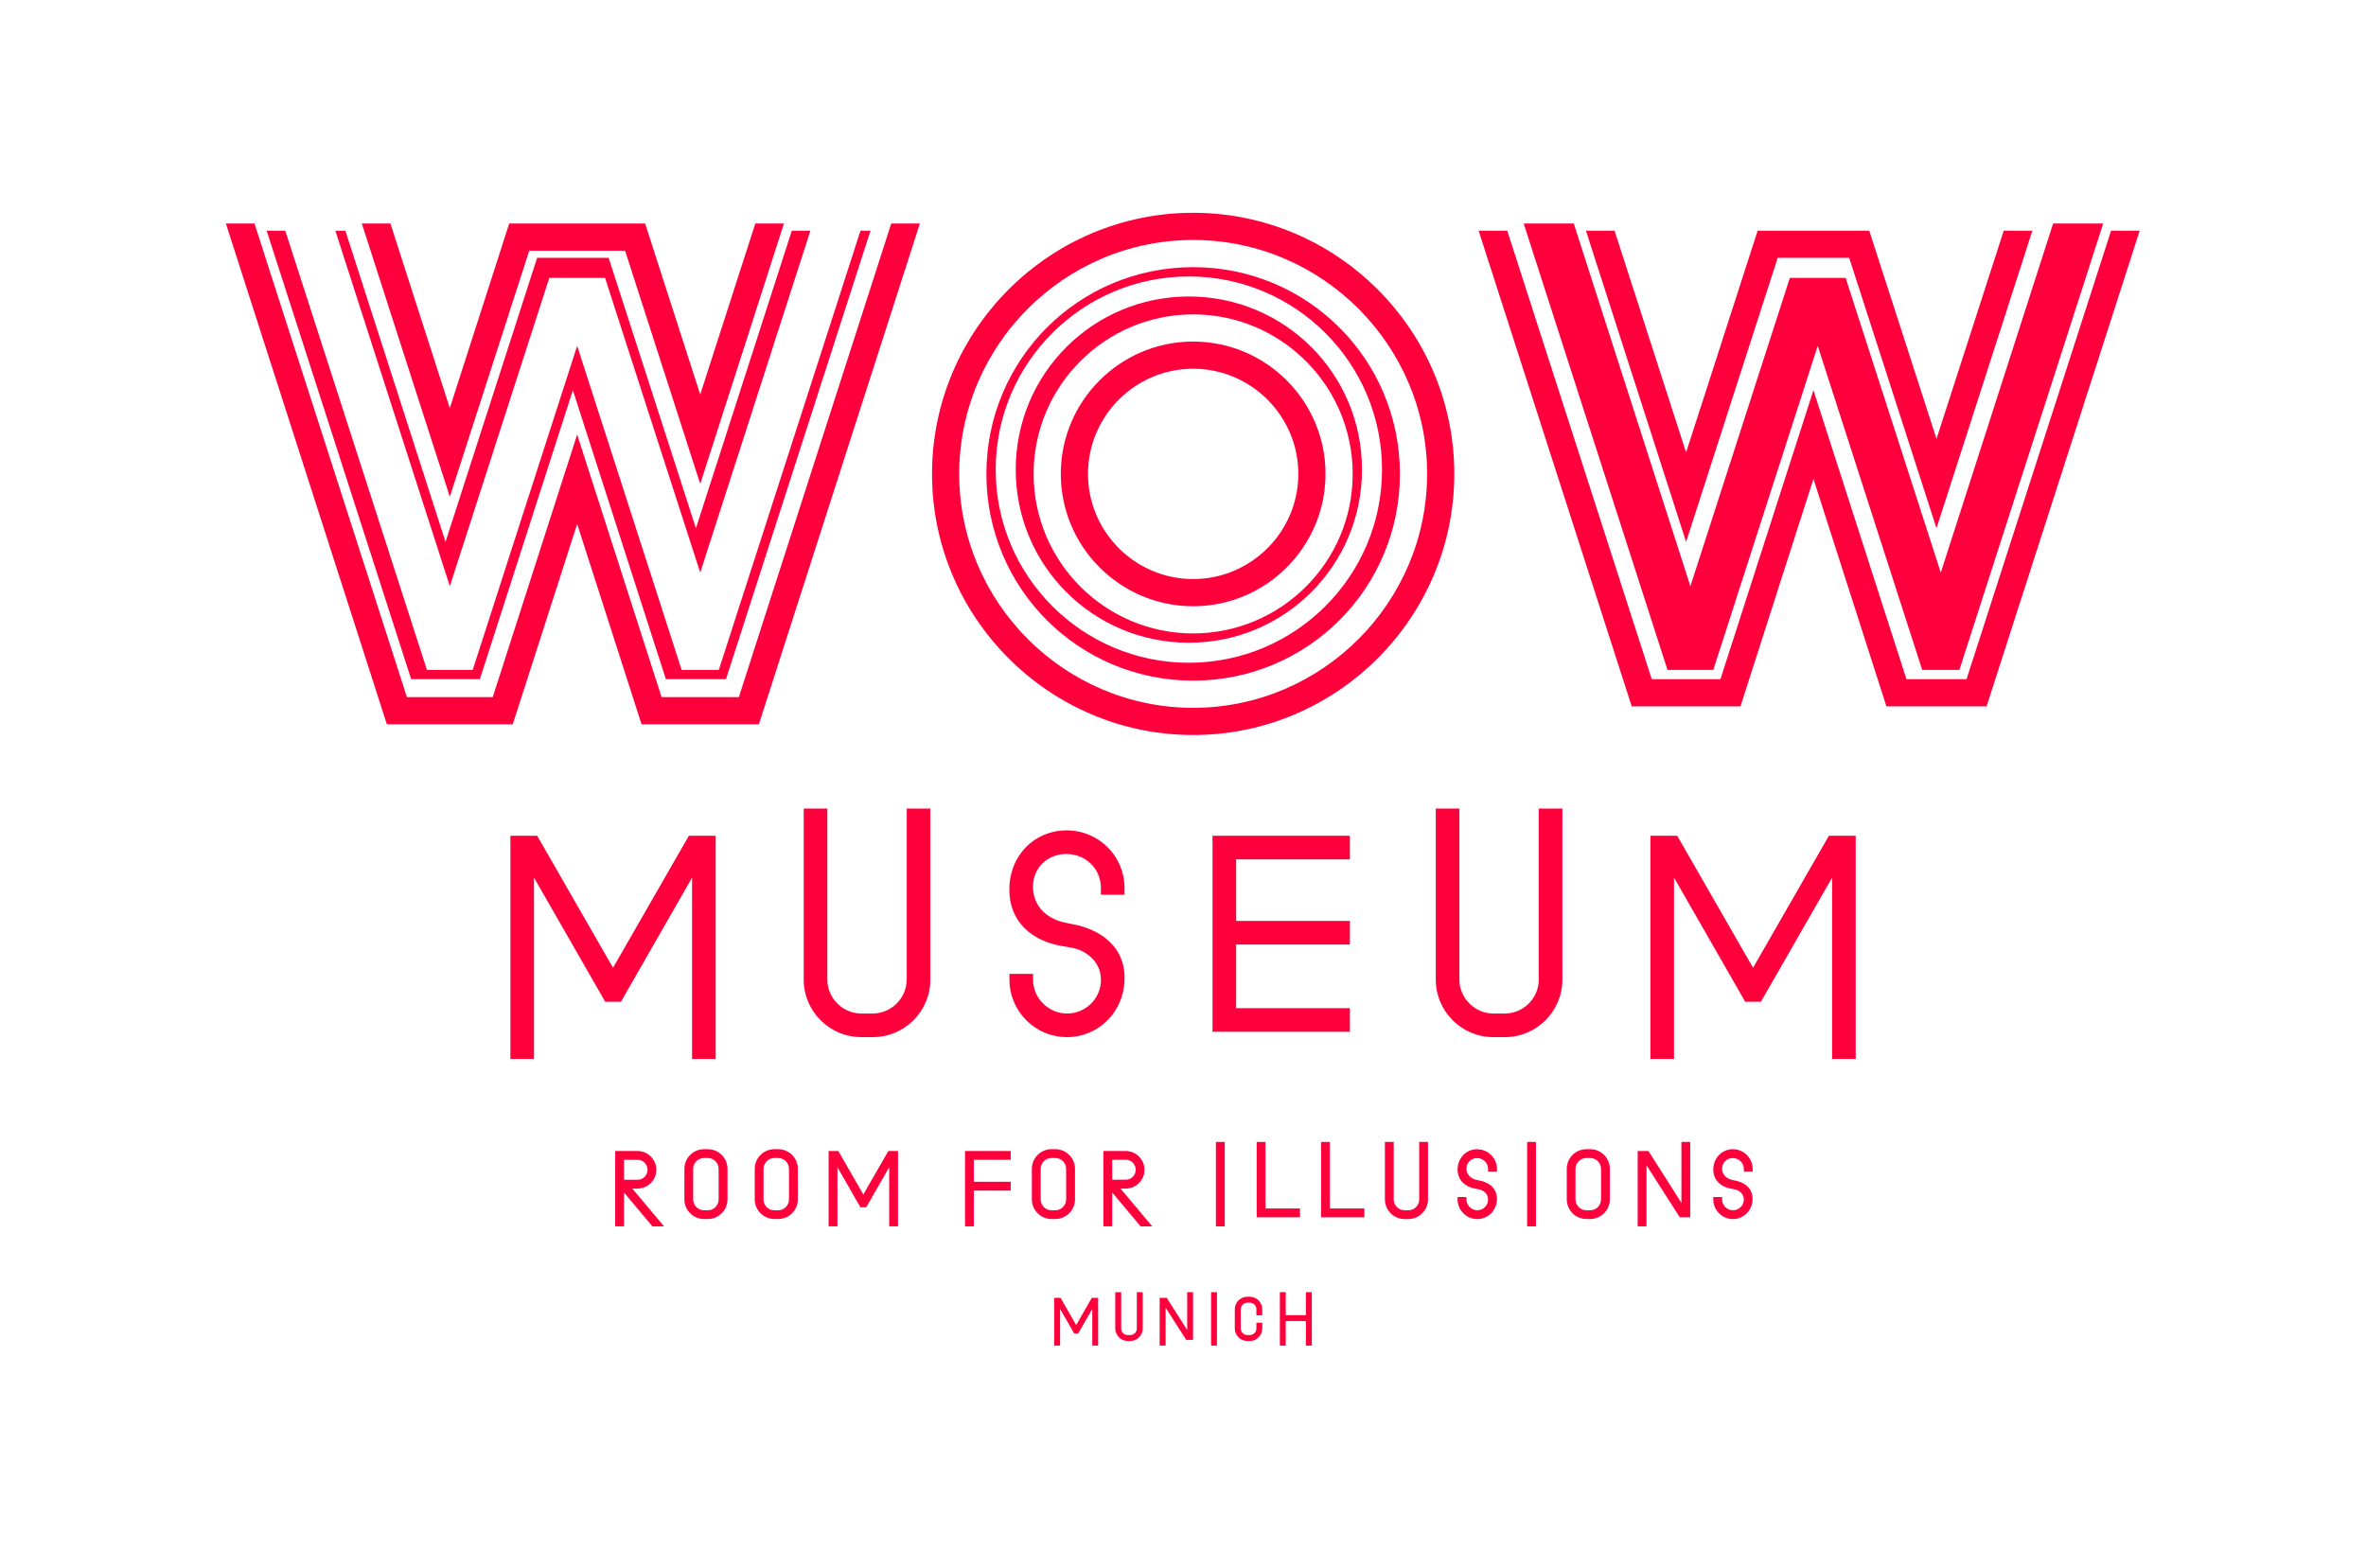 <svg xmlns="http://www.w3.org/2000/svg" viewBox="0 0 496.06 328.82"><defs><style>.cls-1 {
fill: #fff;
}
.cls-2 {
fill: #ff003c;
}
.cls-3 {
display: none;
}</style></defs><g><g id="Background" class="cls-3"><polygon class="cls-1" points="0 0 0 328.82 496.06 328.82 496.06 0 0 0 0 0"/></g><g id="Logo"><path class="cls-2" d="M110.96 52.57h20.1l15.75 48.9 17.55-54.6h-6l-11.55 35.85-11.55-35.85h-28.5l-12.45 38.7-12.45-38.7h-6l18.45 57.3 16.65-51.6h0zm4.2 5.7h11.7l19.95 61.8 23.1-71.7h-3.9l-20.1 62.4-18.3-56.7h-15l-19.2 59.55-21-65.25h-2.1l24 74.55 20.85-64.65h0zm4.95 23.55 19.5 60.6h12.6l30.3-94.05h-2.1l-29.7 92.1h-7.8l-21.9-67.95-21.9 67.95h-9.6l-29.7-92.1h-3.9l30.3 94.05h14.4l19.5-60.6h0zM121.01 109.87l13.5 42h24.6l33.75-105h-6l-31.95 99.3h-16.2l-17.7-55.05-17.7 55.05h-18l-31.95-99.3h-6l33.75 105h26.4l13.5-42h0zm74.4-10.5c0 30.15 24.6 54.75 54.75 54.75s54.75-24.6 54.75-54.75-24.6-54.75-54.75-54.75-54.75 24.6-54.75 54.75h0zm54.75-49.05c27 0 49.05 22.05 49.05 49.05s-22.05 49.05-49.05 49.05-49.05-22.05-49.05-49.05 22.05-49.05 49.05-49.05h0zM206.81 99.37c0 24 19.35 43.35 43.35 43.35s43.35-19.35 43.35-43.35-19.35-43.35-43.35-43.35-43.35 19.35-43.35 43.35h0zM208.76 98.47c0-22.35 18.15-40.5 40.5-40.5s40.5 18.15 40.5 40.5-18.15 40.5-40.5 40.5-40.5-18.15-40.5-40.5h0zM212.96 98.47c0 20.1 16.2 36.3 36.3 36.3s36.3-16.2 36.3-36.3-16.2-36.3-36.3-36.3-36.3 16.2-36.3 36.3h0zM216.71 99.37c0-18.45 15-33.45 33.45-33.45s33.45 15 33.45 33.45-15 33.45-33.45 33.45-33.45-15-33.45-33.45h0zm33.45 27.75c15.3.0 27.75-12.45 27.75-27.75s-12.45-27.75-27.75-27.75-27.75 12.45-27.75 27.75 12.45 27.75 27.75 27.75h0zM228.11 99.37c0-12.15 9.9-22.05 22.05-22.05s22.05 9.9 22.05 22.05-9.9 22.05-22.05 22.05-22.05-9.9-22.05-22.05h0zm144.6-45.3h15l18.3 56.7 20.1-62.4h-6l-14.1 43.65-14.1-43.65h-23.4l-15 46.5-15-46.5h-6l21 65.25 19.2-59.55h0zm-23.1 86.4h9.6l21.9-67.95 21.9 67.95h7.8l30.15-93.6h-10.5l-23.55 73.2-19.95-61.8h-11.7l-20.85 64.65-24.45-76.05h-10.5l30.15 93.6h0zm30.6-40.05 15.3 47.7h21l32.1-99.75h-6l-30.3 94.05h-12.6l-19.5-60.6-19.5 60.6h-14.4l-30.3-94.05h-6l32.1 99.75h22.8l15.3-47.7h0z"/><g><path class="cls-2" d="M238.35 278.56c0 .77-.62 1.39-1.39 1.39h-.5c-.77.0-1.39-.62-1.39-1.39v-7.61h-1.24v7.61c0 1.45 1.18 2.63 2.63 2.63h.5c1.45.0 2.63-1.18 2.63-2.63v-7.61h-1.24v7.61z"/><polygon class="cls-2" points="248.91 278.89 244.65 272.19 244.62 272.14 243.14 272.14 243.14 282.15 244.38 282.15 244.38 274.19 248.67 280.91 248.7 280.95 250.14 280.95 250.14 270.95 248.91 270.95 248.91 278.89"/><polygon class="cls-2" points="225.63 277.84 222.39 272.19 222.36 272.14 221.02 272.14 221.02 282.15 222.26 282.15 222.26 274.46 225.2 279.58 225.23 279.63 226.04 279.63 229.01 274.46 229.01 282.15 230.24 282.15 230.24 272.14 228.91 272.14 225.63 277.84"/><path class="cls-2" d="M262.02 271.91h-.5c-1.45.0-2.63 1.18-2.63 2.63v4.02c0 1.45 1.18 2.63 2.63 2.63h.5c1.45.0 2.63-1.18 2.63-2.63v-1.2h-1.23v1.2c0 .77-.62 1.39-1.39 1.39h-.5c-.77.0-1.39-.62-1.39-1.39v-4.02c0-.77.62-1.39 1.39-1.39h.5c.77.0 1.39.62 1.39 1.39v1.25h1.23v-1.25c0-1.45-1.18-2.63-2.63-2.63z"/><rect class="cls-2" x="253.92" y="270.95" width="1.23" height="11.2"/><polygon class="cls-2" points="273.8 270.95 273.8 275.77 269.57 275.77 269.57 270.95 268.34 270.95 268.34 282.15 269.57 282.15 269.57 277.01 273.8 277.01 273.8 282.15 275.04 282.15 275.04 270.95 273.8 270.95"/></g><path class="cls-2" d="M309.71 241.07c-2.2.0-4 1.75-4 4.15.0 2.28 1.62 3.58 3.62 3.92l.72.13c.98.17 2.05.95 2.05 2.25s-1.07 2.35-2.37 2.35-2.38-1.08-2.38-2.38v-.4h-1.65v.4c0 2.22 1.8 4.02 4.03 4.02s4.02-1.8 4.02-4.12c0-2.62-2.32-3.5-3.42-3.72l-.72-.15c-1.43-.3-2.25-1.28-2.25-2.5.0-1.33 1-2.3 2.32-2.3 1.4.0 2.42 1.08 2.42 2.38v.47h1.65v-.47c0-2.23-1.8-4.03-4.05-4.03z"/><g><path class="cls-2" d="M309.71 240.97c-2.3.0-4.1 1.87-4.1 4.25.0 1.09.38 2.04 1.09 2.76.65.64 1.55 1.08 2.62 1.27l.72.13c.95.17 1.97.92 1.97 2.15s-1.02 2.25-2.27 2.25-2.28-1.02-2.28-2.28v-.5h-1.85v.5c0 2.27 1.85 4.12 4.12 4.12s4.12-1.86 4.12-4.22c0-2.88-2.68-3.65-3.5-3.82l-.72-.15c-1.34-.28-2.17-1.2-2.17-2.4s.96-2.2 2.22-2.2 2.33 1 2.33 2.28v.58h1.85v-.58c0-2.27-1.86-4.12-4.15-4.12z"/><polygon class="cls-2" points="181.01 250.47 175.79 241.4 175.77 241.35 173.73 241.35 173.73 257.15 175.58 257.15 175.58 244.75 180.37 253.1 180.4 253.15 181.62 253.15 186.43 244.75 186.43 257.15 188.28 257.15 188.28 241.35 186.25 241.35 181.01 250.47"/><path class="cls-2" d="M367.46 245.67v-.58c0-2.27-1.86-4.12-4.15-4.12s-4.1 1.87-4.1 4.25c0 1.09.38 2.04 1.09 2.76.65.64 1.55 1.08 2.62 1.27l.73.13c.95.17 1.97.92 1.97 2.15s-1.02 2.25-2.28 2.25-2.28-1.02-2.28-2.28v-.5h-1.85v.5c0 2.27 1.85 4.12 4.12 4.12s4.12-1.86 4.12-4.22c0-2.88-2.68-3.65-3.5-3.82l-.72-.15c-1.34-.28-2.17-1.2-2.17-2.4s.96-2.2 2.23-2.2 2.33 1 2.33 2.28v.58h1.85z"/><polygon class="cls-2" points="352.53 252.23 345.64 241.39 345.61 241.35 343.36 241.35 343.36 257.15 345.21 257.15 345.21 244.34 352.18 255.25 354.38 255.25 354.38 239.45 352.53 239.45 352.53 252.23"/><path class="cls-2" d="M163.16 240.97h-.8c-2.27.0-4.12 1.85-4.12 4.12v6.4c0 2.27 1.85 4.12 4.12 4.12h.8c2.27.0 4.12-1.85 4.12-4.12v-6.4c0-2.27-1.85-4.12-4.12-4.12zM160.08 245.1c0-1.25 1.02-2.28 2.27-2.28h.8c1.25.0 2.27 1.02 2.27 2.28v6.4c0 1.25-1.02 2.28-2.27 2.28h-.8c-1.25.0-2.27-1.02-2.27-2.28v-6.4z"/><path class="cls-2" d="M148.41 240.97h-.8c-2.27.0-4.12 1.85-4.12 4.12v6.4c0 2.27 1.85 4.12 4.12 4.12h.8c2.27.0 4.12-1.85 4.12-4.12v-6.4c0-2.27-1.85-4.12-4.12-4.12zM145.33 245.1c0-1.25 1.02-2.28 2.27-2.28h.8c1.25.0 2.27 1.02 2.27 2.28v6.4c0 1.25-1.02 2.28-2.27 2.28h-.8c-1.25.0-2.27-1.02-2.27-2.28v-6.4z"/><rect class="cls-2" x="254.93" y="239.45" width="1.85" height="17.7"/><path class="cls-2" d="M133.66 249.22c2.18.0 3.95-1.76 3.95-3.92s-1.77-3.95-3.95-3.95h-4.68v15.8h1.85v-7.1l5.92 7.06.03.04h2.44l-6.65-7.92h1.09zM135.76 245.3c0 1.16-.92 2.08-2.1 2.08h-2.83v-4.18h2.83c1.18.0 2.1.92 2.1 2.1z"/><polygon class="cls-2" points="265.33 239.45 263.48 239.45 263.48 255.25 272.56 255.25 272.56 253.4 265.33 253.4 265.33 239.45"/><polygon class="cls-2" points="278.83 239.45 276.98 239.45 276.98 255.25 286.06 255.25 286.06 253.4 278.83 253.4 278.83 239.45"/><polygon class="cls-2" points="202.33 257.15 204.18 257.15 204.18 249.65 211.91 249.65 211.91 247.8 204.18 247.8 204.18 243.2 211.91 243.2 211.91 241.35 202.33 241.35 202.33 257.15"/><path class="cls-2" d="M297.56 251.5c0 1.25-1.02 2.28-2.28 2.28h-.8c-1.25.0-2.27-1.02-2.27-2.28v-12.05h-1.85v12.05c0 2.27 1.85 4.12 4.12 4.12h.8c2.27.0 4.12-1.85 4.12-4.12v-12.05h-1.85v12.05z"/><path class="cls-2" d="M236.01 249.22c2.18.0 3.95-1.76 3.95-3.92s-1.77-3.95-3.95-3.95h-4.67v15.8h1.85v-7.1l5.92 7.06.03.04h2.44l-6.65-7.92h1.09zM236.01 247.37h-2.82v-4.18h2.82c1.18.0 2.1.92 2.1 2.1s-.92 2.08-2.1 2.08z"/><rect class="cls-2" x="320.18" y="239.45" width="1.85" height="17.7"/><path class="cls-2" d="M333.41 240.97h-.8c-2.27.0-4.12 1.85-4.12 4.12v6.4c0 2.27 1.85 4.12 4.12 4.12h.8c2.27.0 4.12-1.85 4.12-4.12v-6.4c0-2.27-1.85-4.12-4.12-4.12zM335.68 251.5c0 1.25-1.02 2.28-2.28 2.28h-.8c-1.25.0-2.28-1.02-2.28-2.28v-6.4c0-1.25 1.02-2.28 2.28-2.28h.8c1.25.0 2.28 1.02 2.28 2.28v6.4z"/><path class="cls-2" d="M221.26 240.97h-.8c-2.27.0-4.12 1.85-4.12 4.12v6.4c0 2.27 1.85 4.12 4.12 4.12h.8c2.27.0 4.13-1.85 4.13-4.12v-6.4c0-2.27-1.85-4.12-4.13-4.12zM223.53 245.1v6.4c0 1.25-1.02 2.28-2.27 2.28h-.8c-1.25.0-2.27-1.02-2.27-2.28v-6.4c0-1.25 1.02-2.28 2.27-2.28h.8c1.25.0 2.27 1.02 2.27 2.28z"/></g><path class="cls-2" d="M145.1 184.02v38.03h4.95v-46.8h-5.62l-15.9 27.68-15.9-27.68h-5.62v46.8h4.95v-38.03l14.93 26.03h3.3l14.92-26.03h0zm45 21.38c0 3.9-3.23 7.12-7.12 7.12h-2.4c-3.9.0-7.12-3.23-7.12-7.12v-35.85h-4.95v35.85c0 6.67 5.4 12.07 12.08 12.07h2.4c6.67.0 12.07-5.4 12.07-12.07v-35.85h-4.95v35.85h0zm26.47-19.43c0-3.97 3-6.9 6.98-6.9 4.2.0 7.27 3.22 7.27 7.12v1.43h4.95v-1.43c0-6.68-5.4-12.07-12.15-12.07s-12 5.25-12 12.45c0 6.82 4.88 10.73 10.88 11.77l2.18.38c2.92.52 6.15 2.85 6.15 6.75s-3.22 7.05-7.12 7.05-7.12-3.23-7.12-7.12v-1.2h-4.95v1.2c0 6.67 5.4 12.07 12.07 12.07s12.07-5.4 12.07-12.38c0-7.88-6.97-10.5-10.27-11.17l-2.18-.45c-4.27-.9-6.75-3.83-6.75-7.5h0zM283.02 180.2v-4.95h-28.8v41.1h28.8v-4.95h-23.85v-13.35h23.85v-4.95h-23.85v-12.9h23.85zm39.6 25.2c0 3.9-3.22 7.12-7.12 7.12h-2.4c-3.9.0-7.12-3.23-7.12-7.12v-35.85h-4.95v35.85c0 6.67 5.4 12.07 12.07 12.07h2.4c6.68.0 12.07-5.4 12.07-12.07v-35.85h-4.95v35.85h0zm61.5-21.38v38.03h4.95v-46.8h-5.62l-15.9 27.68-15.9-27.68h-5.62v46.8h4.95v-38.03l14.92 26.03h3.3l14.93-26.03h0z"/></g></g></svg>